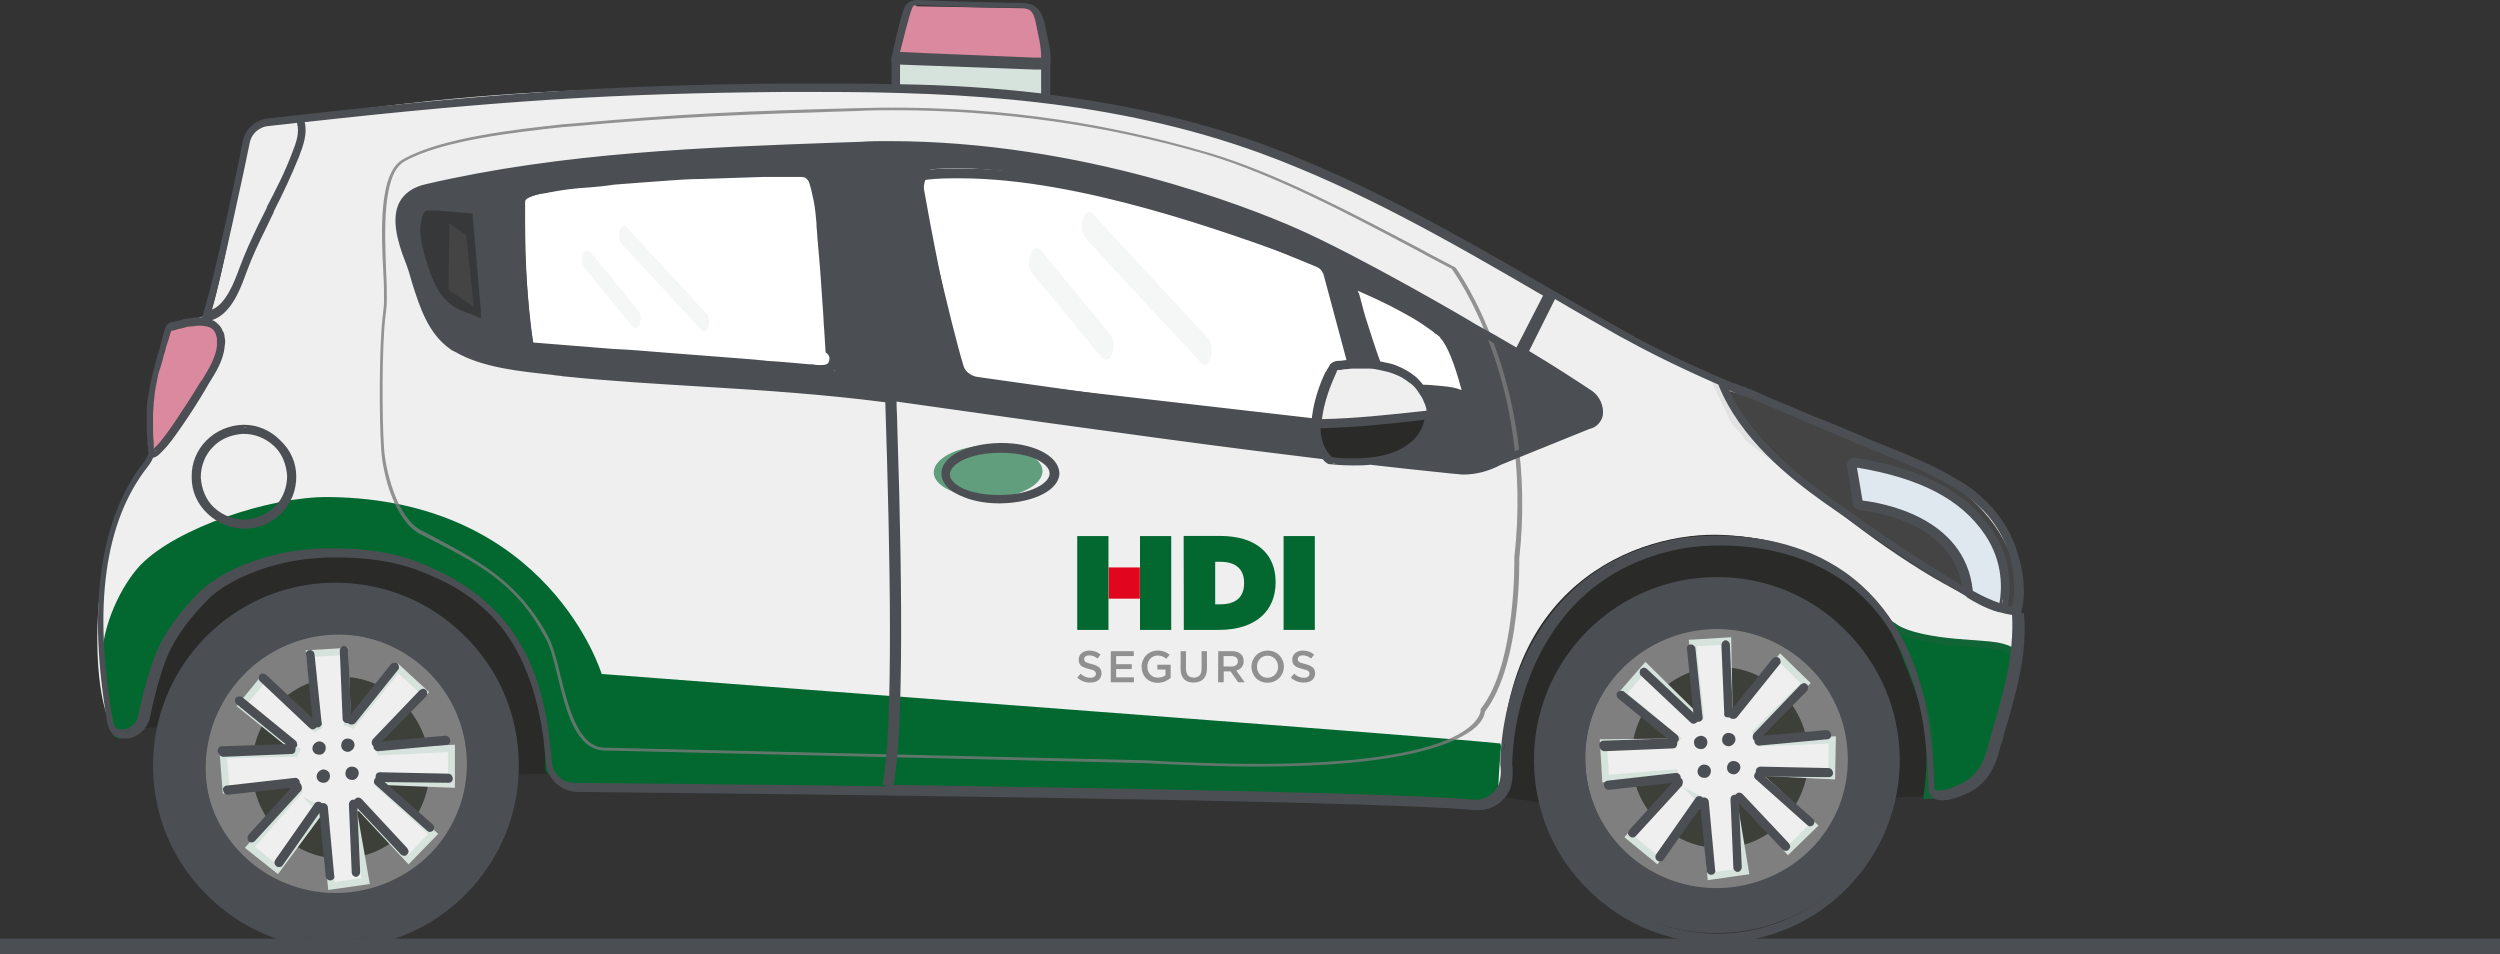 <?xml version="1.0" encoding="utf-8"?>
<!-- Generator: Adobe Illustrator 23.0.3, SVG Export Plug-In . SVG Version: 6.00 Build 0)  -->
<svg version="1.1" id="Capa_1" xmlns="http://www.w3.org/2000/svg" xmlns:xlink="http://www.w3.org/1999/xlink" x="0px" y="0px"
	 viewBox="0 0 356.1 135.9" style="enable-background:new 0 0 356.1 135.9;" xml:space="preserve">
<rect x="0" y="0" width="356.1" height="135.9" fill="#333333" stroke="none"/>
<style type="text/css">
	.st0{fill:#4B4E53;}
	.st1{fill:#7F7F7F;}
	.st2{fill:#3D4039;}
	.st3{fill:#EFEFEF;}
	.st4{fill:none;stroke:#D5E3DC;stroke-miterlimit:10;}
	.st5{fill:#2A2A29;}
	.st6{opacity:0.6;}
	.st7{clip-path:url(#SVGID_2_);fill:#026830;}
	.st8{fill:#DB899E;}
	.st9{fill:#E2E2E2;}
	.st10{fill:#026830;}
	.st11{fill:#FFFFFF;}
	.st12{fill:#434443;}
	.st13{fill:#DFE8EE;}
	.st14{fill:#026830;stroke:#116436;stroke-miterlimit:10;}
	.st15{clip-path:url(#SVGID_4_);fill:#2A2A29;}
	.st16{fill:#D5E3DC;}
	.st17{opacity:0.8;}
	.st18{fill:#7A7A7A;}
	.st19{fill:#EFF0F0;}
	.st20{fill:#909090;}
	.st21{fill:#E1061D;}
</style>
<g>
	<g>
		<path class="st0" d="M22.5,109.5c0.4,13.8,12,24.7,26.1,24.3s25.1-11.9,24.8-25.7c-0.4-13.8-12-24.7-26.1-24.3
			S22.1,95.7,22.5,109.5"/>
		<path class="st1" d="M29.3,109.8c0.3,10.5,9,18.7,19.4,18.4s18.7-9,18.4-19.4c-0.3-10.5-9-18.7-19.4-18.4S29.1,99.4,29.3,109.8"/>
		<path class="st2" d="M35.9,109.7c0.2,7.1,6,12.8,13,12.6c7-0.2,12.5-6.1,12.3-13.3c-0.2-7.1-6-12.8-13-12.6
			C41.2,96.7,35.7,102.6,35.9,109.7"/>
		<path class="st3" d="M32.2,112.5l-0.4-5l10.2-0.2c0.1-0.2,0.1-0.4,0.2-0.5l-7.8-6.3l3.2-3.9l7.3,7.1c0.2-0.1,0.3-0.2,0.5-0.3
			l-1.3-10.3l5-0.3l0.4,10.2c0.3,0.1,0.5,0.1,0.7,0.2l6.5-8l3.7,3.4l-6.9,7.1c0.3,0.4,0.5,0.9,0.7,1.4l10.1-0.5v5.1l-10.1-0.4
			c-0.1,0.2-0.1,0.3-0.2,0.5l7.7,7l-3.5,3.6l-7-7.5c-0.3,0.2-0.6,0.3-0.9,0.4l1.8,10.2l-4.9,0.7l-1-10.7c-0.2-0.1-0.4-0.1-0.6-0.2
			l0.1,0.1l-6.2,8.4l-3.9-3.1l6.9-7.9c-0.3-0.4-0.5-0.8-0.7-1.3L32.2,112.5z"/>
		<path class="st4" d="M32.2,112.5l-0.4-5l10.2-0.2c0.1-0.2,0.1-0.4,0.2-0.5l-7.8-6.3l3.2-3.9l7.3,7.1c0.2-0.1,0.3-0.2,0.5-0.3
			l-1.3-10.3l5-0.3l0.4,10.2c0.3,0.1,0.5,0.1,0.7,0.2l6.5-8l3.7,3.4l-6.9,7.1c0.3,0.4,0.5,0.9,0.7,1.4l10.1-0.5v5.1l-10.1-0.4
			c-0.1,0.2-0.1,0.3-0.2,0.5l7.7,7l-3.5,3.6l-7-7.5c-0.3,0.2-0.6,0.3-0.9,0.4l1.8,10.2l-4.9,0.7l-1-10.7c-0.2-0.1-0.4-0.1-0.6-0.2
			l0.1,0.1l-6.2,8.4l-3.9-3.1l6.9-7.9c-0.3-0.4-0.5-0.8-0.7-1.3L32.2,112.5z"/>
		<path class="st3" d="M285.3,76c-3.7-8-14.4-11.1-22-13.9c0,0-20.7-7.8-31.4-13.8c-19.5-10.9-54.7-36.7-104.1-35.5
			c-21.3,0.5-46.3-2.5-89.5,4.7c0,0-2.3-0.2-3,2.2c0,0-4.3,23.9-5.5,24.9c-0.6,0.5-2.9,1.1-4.9,1.7c-1.9,0.5-3.2,9.2-3.3,10.8
			c-0.1,3.2,1.3,7-1.5,9.4c-8.3,10.9-7.3,37-2.9,38c3.8,0.9,3.9-8.9,6-12.9c2.7-5.2,7.7-10,13.5-11.6c11.7-3.3,38.3-4,41.8,28.5
			c0,0,0.3,3.5,2.4,3.5c19.2,0.2,121.3,1.1,129.3,2.7c0,0,4.5,0.9,3.9-4.6c0,0-0.2-2.6,0-4.5c0.7-7.4,5.3-25.4,24.9-28.9
			c0,0,29.3-5.8,34.1,24.7c0.2,1.5,1.4,8.4,1.5,10.1c0.1,1.3,0.4-0.1,0.5,1.3c0,2.2,4.2-0.4,5.1-0.8c2.4-1.1,4.2-5.3,4.4-7.8
			C285.8,94.5,289.7,85.5,285.3,76"/>
		<path class="st5" d="M269.3,113.6l5.9-0.2c0,0,1.9-35.6-29.7-37.2c-12-0.6-33.3,7.1-31.5,37.4c0,0,0.7-0.1,6.2,0.9
			c0,0-7.1-22.3,19.1-31.6C247.2,80.1,272.9,87.3,269.3,113.6"/>
		<path class="st5" d="M73.5,110.3l4.7-0.1c0,0,2.7-30.1-28-31.8c-14.7-0.8-28.1,6.9-30.9,25.4c0,0,2.2-0.2,4-0.2
			c0,0,0.4-12.5,16.5-18.7C50.1,80.9,73.9,86.7,73.5,110.3"/>
		<path class="st0" d="M219,108.3c0.2,13.8,11.7,24.8,25.8,24.6c14.1-0.2,25.3-11.6,25.1-25.4c-0.2-13.7-11.8-24.8-25.8-24.6
			C230.1,83.1,218.8,94.5,219,108.3"/>
		<path class="st1" d="M225.8,108.2c0.1,10.5,8.7,18.8,19.2,18.7c10.4-0.2,18.8-8.8,18.6-19.2c-0.1-10.5-8.7-18.8-19.2-18.7
			C234,89.1,225.7,97.7,225.8,108.2"/>
		<path class="st2" d="M232.4,108.1c0.1,7.1,5.8,12.8,12.8,12.7c7-0.1,12.5-6,12.4-13.1s-5.8-12.8-12.8-12.7
			C237.9,95.1,232.3,101,232.4,108.1"/>
		<path class="st3" d="M228.7,110.9l-0.3-5.1l10.2-0.1c0.1-0.2,0.1-0.4,0.2-0.5l-7.7-6.4l3.3-3.8l7.3,7.2c0.2-0.1,0.3-0.2,0.5-0.3
			l-1.1-10.3l5-0.3l0.2,10.2c0.3,0.1,0.5,0.1,0.7,0.2l6.6-7.9l3.6,3.5l-7,7c0.3,0.4,0.5,0.9,0.7,1.5l10.1-0.4l-0.1,5.1l-10.1-0.5
			c-0.1,0.2-0.1,0.3-0.2,0.5l7.7,7.1l-3.6,3.5l-6.9-7.6c-0.3,0.1-0.6,0.3-0.9,0.4l1.7,10.2l-4.9,0.7l-0.9-10.7
			c-0.2-0.1-0.4-0.1-0.6-0.2l0.1,0.1l-6.3,8.4l-3.9-3.2l7-7.8c-0.3-0.4-0.5-0.8-0.6-1.3L228.7,110.9z"/>
		<path class="st4" d="M228.7,110.9l-0.3-5.1l10.2-0.1c0.1-0.2,0.1-0.4,0.2-0.5l-7.7-6.4l3.3-3.8l7.3,7.2c0.2-0.1,0.3-0.2,0.5-0.3
			l-1.1-10.3l5-0.3l0.2,10.2c0.3,0.1,0.5,0.1,0.7,0.2l6.6-7.9l3.6,3.5l-7,7c0.3,0.4,0.5,0.9,0.7,1.5l10.1-0.4l-0.1,5.1l-10.1-0.5
			c-0.1,0.2-0.1,0.3-0.2,0.5l7.7,7.1l-3.6,3.5l-6.9-7.6c-0.3,0.1-0.6,0.3-0.9,0.4l1.7,10.2l-4.9,0.7l-0.9-10.7
			c-0.2-0.1-0.4-0.1-0.6-0.2l0.1,0.1l-6.3,8.4l-3.9-3.2l7-7.8c-0.3-0.4-0.5-0.8-0.6-1.3L228.7,110.9z"/>
		<g class="st6">
			<g>
				<g>
					<g>
						<g>
							<defs>
								<rect id="SVGID_1_" x="133" y="63.5" width="15.5" height="7.4"/>
							</defs>
							<clipPath id="SVGID_2_">
								<use xlink:href="#SVGID_1_"  style="overflow:visible;"/>
							</clipPath>
							<path class="st7" d="M133,67.3c0,2,3.5,3.6,7.8,3.6s7.7-1.8,7.7-3.8s-3.5-3.6-7.8-3.6S133,65.3,133,67.3"/>
						</g>
					</g>
				</g>
			</g>
		</g>
		<path class="st8" d="M21.5,64.9c1.9,0.6,9.7-14,9.7-14c2.2-7.6-7-4-7-4L24,47C22.8,51.5,20.2,56.7,21.5,64.9"/>
		<g>
			<g>
				<g>
					<g>
						<path class="st9" d="M281.5,71.5c-1.5-1.2-3.1-2.3-4.7-3.4c-2.2-0.8-4.3-1.9-6.4-3.1c-1-0.4-2-0.7-3-1.1
							c-3.7-1.4-7.2-3-10.7-4.7c-3.4-1.7-7.1-2.8-10.5-4.5c-0.1,0-0.2-0.1-0.2-0.1c-0.9-0.2-1.7-0.3-2.2-0.3
							c0.6,1.5,1.8,3.7,2.4,5.2c0.5,1.2,1.8,2,2.4,3.2c14.1,11.2,22.9,17.1,30.6,21.6c0.7,0.4,4.4,2.2,6.4,2.3
							c0.1-1.4,0.3-2.9,0.4-4.3C285.3,77.8,283.7,74.3,281.5,71.5"/>
					</g>
				</g>
			</g>
		</g>
		<g>
			<g>
				<g>
					<g>
						<path class="st10" d="M213.8,106.4c0-0.2,0-0.3-0.1-0.5c-8.1-0.9-103.8-8-128-9.9c0,0-7.5-24.9-38.9-25.2
							c-8.3-0.1-21.6,4.4-26.7,9.6c-2,2-5.2,7.2-5.6,13c-0.2,2.9,0.4,5.7,1.1,9.8c0.7,4.3,4.5,0.5,4.7-0.9
							c1.5-13.8,11.9-23.8,26.2-23.7c17.2,0.1,31.2,9.8,31.2,31.1c0,0,1.5,2.6,4.9,2.7c24,0.8,121.1,1.3,128.6,2.9
							c0,0,1.3-0.2,2.2-1.7C213.4,111.2,213.6,108.8,213.8,106.4"/>
					</g>
				</g>
			</g>
		</g>
		<path class="st0" d="M65.5,49.7c4.2,2.5,10.5,2.9,15.2,3.3c15.5,1.6,31.1,1.7,46.5,3.8c47.2,6.6,56.7,7.9,80,10.5
			c2.2,0.2,4.4-0.2,6.3-1.3l12.7-5.2c2-0.5,1.8-3.1,0.1-4.3c-4.3-3-12.7-8.1-16.3-9.9c0,0-38.3-27.5-87-25.8
			c-20.8,0.7-41.4,1.2-61.7,6C56,28.1,57,32.6,58.7,37c1.6,4.2,2.4,9.5,6.3,12.1C65.1,49.4,65.3,49.5,65.5,49.7"/>
		<path class="st11" d="M117.2,28.9c0.9,5.7,1.8,22.7,1.7,23.9l-42.8-3.4c0,0-1.4-5.1-1.3-20.7c0-2.3,27.3-3.9,40.7-3.8
			C116.6,25,117,27.8,117.2,28.9"/>
		<path class="st11" d="M206,47c-2.6-2.5-8.8-5.4-11.9-6.8c-0.5-0.2-1,0.3-0.9,0.9c0.6,3.4,3.6,12.8,4.4,13.4c0,0,8,0.7,11.7,1.2
			C209.3,55.7,207.8,48.8,206,47"/>
		<path class="st11" d="M187.5,38c-6.8-2.7-35.2-15.5-54.8-13.9c-0.6,0.1-1.2,2.2-1.1,2.8c0.7,4.1,3.5,18.8,5.2,25.1
			c0.3,1.1,1.3,2,2.6,2.1l49.5,5.7l3.4-7.1L189.5,40C189.1,39.1,188.4,38.4,187.5,38"/>
		<path class="st5" d="M189.9,51.6c0,0-5.3,9.5-0.6,13.6c0,0,13.9,2.2,14.3-7.2C203.6,58.1,202.9,49.7,189.9,51.6"/>
		<path class="st12" d="M245.6,55.5c3.6,10.1,35.5,33.2,41.1,30.9c1.7-0.7-0.1-7.2-0.8-8.5c-2.8-5.9-8.1-9.8-13.7-12
			C264.7,62.9,253.3,57.5,245.6,55.5"/>
		<path class="st13" d="M263.7,65.9l0.8,5.8c0,0,14.2,1.2,15.7,12.7l5.4,2.2C285.6,86.6,289.5,69.2,263.7,65.9"/>
		<g>
			<g>
				<g>
					<g>
						<path class="st14" d="M287,93C287,93,287,92.9,287,93c-0.7-0.5-1.5-0.8-2.6-1c-1.2-0.2-3.3-0.3-5.7-0.5
							c-3.3-0.3-7-0.9-8.9-2.2c0.1,0.4,0.3,0.8,0.4,1.3c0.6,1.1,1.1,2.3,1.5,3.5c0.9,2.1,1.7,4.3,2.3,6.4c1.2,4.1,1.1,8.6,0.5,12.8
							c2.8,0,5.7-0.8,7.7-2.6c0.5-1,1-1.9,1.5-2.8c0.3-0.9,0.7-1.8,1.1-2.6C285.6,101.2,286.8,97.1,287,93"/>
					</g>
				</g>
			</g>
		</g>
		<g class="st6">
			<g>
				<g>
					<g>
						<g>
							<defs>
								<rect id="SVGID_3_" x="59.8" y="30" width="8.7" height="15.6"/>
							</defs>
							<clipPath id="SVGID_4_">
								<use xlink:href="#SVGID_3_"  style="overflow:visible;"/>
							</clipPath>
							<path class="st15" d="M60.6,30.1c0.3-0.2,0.8-0.1,1.6-0.1c1.7,0.1,3.4,0.3,5.1,0.4l1.3,15.1c0-0.3-2.6-1.1-3-1.3
								c-3.3-1.5-4.2-4.8-5.2-8.1c-0.4-1.5-0.8-3.4-0.3-5C60.2,30.6,60.3,30.3,60.6,30.1"/>
						</g>
					</g>
				</g>
			</g>
		</g>
		<polygon class="st12" points="64,31.8 63.9,41.3 67.5,43.7 66.4,33.5 		"/>
		<path class="st8" d="M127.3,8.7l19.8,0.4h1.5c0,0,0.8-5.6-1.5-7.9l-16.5-0.3C130.6,0.9,128.3-1.5,127.3,8.7"/>
		
			<rect x="135.698" y="0.487" transform="matrix(0.019 -1 1 0.019 124.137 148.941)" class="st16" width="4.6" height="21.399"/>
		<path class="st3" d="M203.5,58.6c0-0.2,0-0.4,0.1-0.6c0,0-0.7-8.4-13.7-6.4c0,0-2.3,4.2-2.5,8.3C192.8,59.8,198.1,59.2,203.5,58.6
			"/>
		<g class="st17">
			<g>
				<g>
					<g>
						<path class="st18" d="M178.9,109.2c-4.6,0-9.8-0.2-15.7-0.5c0,0-77-1.8-77.1-1.8c-4.1-0.1-5.5-5.7-6.7-10.7
							c-0.5-2.1-1-4.1-1.7-5.3c-4.2-7.9-9.5-10.6-17.6-14.7l-0.2-0.1c-3.6-1.8-5.4-8.4-5.6-12.1C54,59.7,54,49.4,54.5,45.2
							c0.1-0.9,0.2-1.7,0.2-2.4c0-0.9,0-2.4-0.1-4c-0.3-5.6-0.7-14.2,2.8-16.1c5.4-3.1,16.3-4.3,22.8-5l1.3-0.1
							c15.5-1.4,24.7-1.8,40.8-2.2c17.4-0.5,33.7,1.6,50,6.4c9.7,2.9,20.6,8.7,30.3,13.8c1.6,0.9,3.2,1.7,4.7,2.5l0.1,0.1
							c0.1,0.2,11.8,16.1,9,41.4c0,0,0.1,3.8-0.5,8.4c-0.5,4.2-1.7,9.9-4.4,13.4c0,0.3-0.2,1.1-1.2,2.1
							C207.8,105.7,200.7,109.2,178.9,109.2 M127.3,15.7c-1.7,0-3.3,0-5,0.1C106.2,16.3,97,16.6,81.5,18l-1.3,0.1
							C73.7,18.8,62.8,20,57.6,23c-3.2,1.8-2.8,10.2-2.6,15.7c0.1,1.6,0.1,3.1,0.1,4c0,0.8-0.1,1.6-0.2,2.4
							c-0.5,4.1-0.5,14.4-0.2,18.7c0.2,3.1,1.8,10,5.4,11.8l0.2,0.1c7.8,4.1,13.5,7,17.8,15c0.7,1.3,1.2,3.3,1.7,5.4
							c1.2,4.8,2.6,10.3,6.3,10.4c0.2,0,77.1,1.8,77.1,1.8c34.1,2,43.8-2.4,46.6-5.2c1.1-1.1,1.1-1.9,1.1-1.9v-0.1V101
							c5.1-6.4,4.8-21.4,4.8-21.6c1.5-13.2-1-23.7-3.4-30.1c-2.4-6.7-5.2-10.5-5.5-11c-1.5-0.8-3.1-1.6-4.7-2.5
							c-9.6-5.1-20.5-10.9-30.2-13.8C157.5,17.8,142.7,15.7,127.3,15.7"/>
					</g>
				</g>
			</g>
		</g>
		<path class="st0" d="M244.6,82.2c-0.1,0-0.2,0-0.4,0c-14.4,0.2-25.9,12.1-25.7,26.4c0.1,7,2.9,13.5,7.9,18.3
			c4.9,4.8,11.3,7.4,18.1,7.4c0.1,0,0.3,0,0.4,0c14.4-0.2,25.9-12.1,25.7-26.4c-0.1-6.9-2.9-13.3-7.8-18.2
			C257.9,84.8,251.4,82.2,244.6,82.2 M244.9,133c-0.1,0-0.2,0-0.3,0c-6.5,0-12.6-2.5-17.3-7c-4.7-4.6-7.4-10.8-7.5-17.4
			c-0.2-13.7,10.8-24.9,24.4-25.1c0.1,0,0.2,0,0.4,0c6.5,0,12.7,2.5,17.4,7.1s7.3,10.7,7.4,17.3C269.5,121.6,258.6,132.8,244.9,133"
			/>
		<path class="st0" d="M244.6,88.2c-0.1,0-0.2,0-0.3,0c-11,0.2-19.9,9.1-19.7,20c0.1,5.2,2.2,10.1,6,13.8s8.7,5.7,14,5.7
			c0.1,0,0.2,0,0.3,0c5.3-0.1,10.3-2.2,14.1-6c3.7-3.8,5.7-8.8,5.7-14c-0.1-5.2-2.2-10.1-6-13.8C254.8,90.3,249.8,88.2,244.6,88.2
			 M258,120.9c-3.5,3.5-8.2,5.5-13.2,5.6c-0.1,0-0.2,0-0.3,0c-4.9,0-9.6-1.9-13.1-5.3s-5.5-8-5.6-12.9s1.8-9.6,5.3-13.1
			s8.2-5.5,13.1-5.6c0.1,0,0.2,0,0.3,0c4.9,0,9.6,1.9,13.1,5.3s5.5,8,5.6,12.9S261.5,117.3,258,120.9"/>
		<path class="st0" d="M247.2,105.3c0-0.5-0.4-0.9-1-0.9c-0.5,0-0.9,0.4-0.9,1c0,0.5,0.4,0.9,1,0.9
			C246.8,106.2,247.2,105.8,247.2,105.3"/>
		<path class="st0" d="M241.3,105.8c0,0.5,0.4,0.9,1,0.9c0.5,0,0.9-0.4,0.9-1c0-0.5-0.4-0.9-1-0.9
			C241.7,104.9,241.2,105.3,241.3,105.8"/>
		<path class="st0" d="M241.8,109.9c0,0.5,0.4,0.9,1,0.9c0.5,0,0.9-0.4,0.9-1c0-0.5-0.4-0.9-1-0.9
			C242.3,108.9,241.8,109.3,241.8,109.9"/>
		<path class="st0" d="M247.9,109.3c0-0.5-0.4-0.9-1-0.9c-0.5,0-0.9,0.4-0.9,1c0,0.5,0.4,0.9,1,0.9
			C247.4,110.3,247.9,109.8,247.9,109.3"/>
		<path class="st0" d="M119.2,46.9c-0.1-1-0.1-2-0.2-3.1l0,0c-0.2-3-0.4-6.1-0.7-9.1v-0.1c-0.1-0.8-0.1-1.6-0.2-2.4v-0.4
			c-0.1-1.1-0.2-2.2-0.4-3.3c-0.1-0.8-0.3-1.6-0.5-2.3c-0.2-0.5-0.3-1.2-0.9-1.7s-1.4-0.6-2.1-0.6H114h-0.2c-0.4,0-0.8,0-1.2,0l0,0
			c-0.2,0-0.5,0-0.7,0h-1.1h-0.1c-0.5,0-1,0-1.4,0l0,0c-3.1,0.1-6.2,0.2-9.1,0.3c-1.4,0.1-2.8,0.1-4.2,0.2c-1.4,0.1-2.8,0.2-4.1,0.3
			c-1.4,0.1-2.7,0.2-4,0.3c-1.3,0.1-2.5,0.2-3.7,0.4c-2.1,0.2-4.1,0.5-5.7,0.8c-0.2,0-0.3,0.1-0.5,0.1c-1.1,0.2-2.2,0.3-3.2,0.9
			c-1,0.5-1.1,1.4-1.1,2v1.3c0,3.7,0.1,6.5,0.3,9.2c0.2,3,0.5,6.1,0.9,9.2c0.1,1.1,1,1.2,1.4,1.2c3.7,0.3,7.5,0.6,11.2,0.9
			c2.4,0.2,4.7,0.4,7.1,0.5l12.9,1c0.6,0,1.2,0.1,1.8,0.2c1.9,0.2,3.9,0.3,6.2,0.5c0.1,0,0.2,0,0.3,0l0,0c0.3,0,0.8,0.1,1.2,0.1
			c1.4,0,2.2-0.5,2.5-1.5c0.2-0.6,0.1-1.1,0.1-1.6L119.2,46.9z M114.1,24.3L114.1,24.3c-0.1,0-0.1,0-0.2,0
			C114,24.3,114,24.3,114.1,24.3 M109,24.6v0.2V24.6L109,24.6z M118.1,51.4c-0.1,0.4-0.3,0.6-1.2,0.6c-0.3,0-0.7,0-1.1-0.1
			c-0.1,0-0.3,0-0.4,0c-2.3-0.2-4.3-0.4-6.2-0.5c-0.6-0.1-1.2-0.1-1.9-0.2l-12.9-1c-2.4-0.2-4.7-0.4-7.1-0.5
			c-3.7-0.3-7.5-0.6-11.2-0.9h-0.2c0,0,0,0,0-0.1c-0.4-3.1-0.7-6.2-0.9-9.2c-0.2-2.6-0.3-5.4-0.3-9.1v-1.3c0-0.5,0.1-0.7,0.4-0.9
			c0.8-0.4,1.8-0.6,2.7-0.7c0.2,0,0.3-0.1,0.5-0.1c1.5-0.3,3.6-0.6,5.6-0.7c1.2-0.1,2.3-0.2,3.6-0.4c1.3-0.1,2.6-0.2,3.9-0.3
			c1.3-0.1,2.7-0.2,4.1-0.3c1.4-0.1,2.8-0.2,4.2-0.2c2.9-0.1,6-0.2,9.1-0.3l0,0l0,0l0,0c0.5,0,1,0,1.5,0h1.1c0.3,0,0.5,0,0.8,0
			c0.4,0,0.8,0,1.1,0h0.2h0.2c0.6,0,1,0,1.2,0.3c0.3,0.2,0.4,0.6,0.5,1c0.2,0.6,0.3,1.3,0.5,2.1c0.2,1,0.3,2.1,0.4,3.2v0.4
			c0.1,0.8,0.1,1.6,0.2,2.4v0.1c0.3,3.1,0.5,6.2,0.7,9.2c0.1,1,0.1,2.1,0.2,3.1l0.2,3.2C118.2,50.6,118.2,51,118.1,51.4"/>
		<path class="st0" d="M246.2,102.2L246.2,102.2c0.1,0,0.1,0,0.2,0l0.1,0.1c0.1,0.1,0.3,0.1,0.4,0.1c0.2,0,0.4-0.1,0.5-0.2l6.1-7.6
			c0.1-0.1,0.2-0.3,0.1-0.5c0-0.2-0.1-0.3-0.2-0.4c-0.1-0.1-0.3-0.1-0.4-0.1c-0.2,0-0.4,0.1-0.5,0.2l-5.7,7.1l-0.4-9.1
			c0-0.3-0.3-0.6-0.6-0.6l0,0c-0.2,0-0.3,0.1-0.4,0.2c-0.1,0.1-0.2,0.3-0.2,0.5l0.4,9.7C245.5,102,245.8,102.2,246.2,102.2 M253,94
			L253,94L253,94L253,94 M246.8,101.5l6-7.4L246.8,101.5z M246.7,101.9C246.7,101.9,246.7,102,246.7,101.9
			C246.7,102,246.7,101.9,246.7,101.9 M245.8,91.6L245.8,91.6L245.8,91.6L245.8,91.6"/>
		<path class="st0" d="M257.4,98.4c0.2-0.3,0.2-0.7,0-0.9c-0.1-0.1-0.3-0.2-0.4-0.2c-0.2,0-0.3,0.1-0.5,0.2l-6.7,7
			c-0.2,0.3-0.2,0.7,0,0.9l0.1,0.1v0.1c0,0.3,0.3,0.6,0.6,0.6c0,0,0,0,0.1,0l9.7-0.9c0.2,0,0.3-0.1,0.4-0.2s0.2-0.3,0.1-0.5
			c0-0.3-0.3-0.6-0.6-0.6h-0.1l-9,0.8L257.4,98.4z M256.9,97.8C257,97.8,257,97.8,256.9,97.8C257,97.8,256.9,97.8,256.9,97.8
			L256.9,97.8 M260.2,104.6C260.2,104.6,260.3,104.6,260.2,104.6C260.3,104.6,260.2,104.6,260.2,104.6L260.2,104.6"/>
		<path class="st0" d="M250.8,109.2L250.8,109.2c-0.4,0-0.7,0.3-0.7,0.6c0,0.1,0,0.1,0,0.2l-0.1,0.1c-0.2,0.3-0.2,0.7,0.1,0.9
			l7.3,6.5c0.1,0.1,0.3,0.2,0.4,0.2c0.2,0,0.4-0.1,0.5-0.2c0.2-0.3,0.2-0.7-0.1-0.9l-6.8-6l9.1,0.1c0.4,0,0.6-0.3,0.6-0.6
			c0-0.2-0.1-0.3-0.2-0.5c-0.1-0.1-0.3-0.2-0.5-0.2L250.8,109.2z M250.7,109.7C250.8,109.7,250.8,109.7,250.7,109.7
			C250.8,109.7,250.8,109.7,250.7,109.7C250.8,109.7,250.8,109.7,250.7,109.7"/>
		<path class="st0" d="M248.2,113.1c-0.1-0.1-0.3-0.2-0.5-0.2s-0.3,0.1-0.4,0.2l-0.1,0.1h-0.1l0,0c-0.4,0-0.6,0.3-0.6,0.7l0.4,9.7
			c0,0.3,0.3,0.6,0.6,0.6l0,0c0.3,0,0.6-0.3,0.6-0.7l-0.4-9.1l6.2,6.6c0.1,0.1,0.3,0.2,0.5,0.2s0.3-0.1,0.4-0.2
			c0.1-0.1,0.2-0.3,0.2-0.4c0-0.2-0.1-0.3-0.2-0.5L248.2,113.1z M247.1,113.6L247.1,113.6L247.1,113.6L247.1,113.6L247.1,113.6
			 M247.6,113.4L247.6,113.4L247.6,113.4L247.6,113.4 M247.8,113.3L247.8,113.3C247.7,113.3,247.7,113.3,247.8,113.3
			C247.7,113.3,247.7,113.3,247.8,113.3 M247.7,113.8L247.7,113.8l6.6,6.9L247.7,113.8z"/>
		<path class="st0" d="M243.4,114.2c0-0.3-0.3-0.6-0.6-0.6c0,0,0,0-0.1,0s-0.1,0-0.2,0l-0.1-0.1c-0.1-0.1-0.2-0.1-0.4-0.1
			s-0.4,0.1-0.5,0.3l-5.6,8c-0.2,0.3-0.1,0.7,0.2,0.9c0.1,0.1,0.2,0.1,0.4,0.1s0.4-0.1,0.5-0.3l5.2-7.4l0.9,9c0,0.3,0.3,0.6,0.6,0.6
			c0,0,0,0,0.1,0c0.2,0,0.3-0.1,0.4-0.2s0.2-0.3,0.1-0.5L243.4,114.2z M242.1,113.9L242.1,113.9L242.1,113.9L242.1,113.9
			 M242.8,114.1L242.8,114.1L242.8,114.1L242.8,114.1 M242.6,114.5L242.6,114.5l1,9.5L242.6,114.5z"/>
		<path class="st0" d="M239.7,111.3c0-0.2-0.1-0.3-0.2-0.4l-0.1-0.1v-0.1c0-0.3-0.3-0.6-0.6-0.6c0,0,0,0-0.1,0l-9.7,1.1
			c-0.2,0-0.3,0.1-0.4,0.2c-0.1,0.1-0.2,0.3-0.1,0.5c0,0.3,0.3,0.6,0.6,0.6c0,0,0,0,0.1,0l9-1l-6.1,6.7c-0.1,0.1-0.2,0.3-0.2,0.5
			s0.1,0.3,0.2,0.4c0.1,0.1,0.3,0.2,0.4,0.2c0.2,0,0.4-0.1,0.5-0.2l6.6-7.2C239.7,111.6,239.7,111.5,239.7,111.3 M238.7,110.5
			C238.7,110.5,238.8,110.5,238.7,110.5L238.7,110.5L238.7,110.5 M232.3,118.4l6.5-7L232.3,118.4z M239.2,111.1L239.2,111.1
			C239.2,111.2,239.2,111.2,239.2,111.1C239.2,111.2,239.2,111.2,239.2,111.1"/>
		<path class="st0" d="M228.6,107l9.7-0.4c0.4,0,0.6-0.3,0.6-0.7c0-0.1,0-0.1,0-0.2l0.1-0.1c0.1-0.1,0.2-0.3,0.1-0.5
			c0-0.2-0.1-0.3-0.2-0.4l-7.6-6.2c-0.1-0.1-0.3-0.1-0.4-0.1c-0.2,0-0.4,0.1-0.5,0.2s-0.2,0.3-0.1,0.5c0,0.2,0.1,0.3,0.2,0.4l7,5.7
			l-9.1,0.3c-0.4,0-0.6,0.3-0.6,0.7C227.9,106.8,228.2,107,228.6,107C228.5,107,228.6,107,228.6,107 M238.5,106L238.5,106L238.5,106
			L238.5,106z M230.9,99L230.9,99L230.9,99L230.9,99"/>
		<path class="st0" d="M240.8,102.9c0.1,0.1,0.3,0.2,0.4,0.2c0.2,0,0.3-0.1,0.5-0.2l0.1-0.1h0.1c0,0,0,0,0.1,0
			c0.2,0,0.3-0.1,0.4-0.2c0.1-0.1,0.2-0.3,0.1-0.5l-1-9.7c0-0.3-0.3-0.6-0.6-0.6c0,0,0,0-0.1,0c-0.2,0-0.3,0.1-0.4,0.2
			c-0.1,0.1-0.2,0.3-0.1,0.5l0.9,9l-6.6-6.2c-0.1-0.1-0.3-0.2-0.4-0.2c-0.2,0-0.3,0.1-0.5,0.2c-0.2,0.3-0.2,0.7,0,0.9L240.8,102.9z
			 M240.9,92.2L240.9,92.2L240.9,92.2L240.9,92.2 M234.1,95.6C234.2,95.6,234.2,95.6,234.1,95.6C234.2,95.6,234.2,95.6,234.1,95.6
			L234.1,95.6"/>
		<path class="st0" d="M47.8,83L47.8,83c-0.1,0-0.2,0-0.4,0c-14.3,0.2-25.8,12-25.6,26.4c0.1,7,2.9,13.5,7.9,18.3
			c4.9,4.8,11.3,7.4,18.1,7.4c0.1,0,0.3,0,0.4,0c14.4-0.2,25.9-12.1,25.7-26.4c-0.1-7-2.9-13.5-7.9-18.3C61.1,85.6,54.6,83,47.8,83
			 M47.8,83.4c0.2,0,0.3,0,0.5,0c-0.3,0-0.6,0-0.8,0C47.6,83.4,47.7,83.4,47.8,83.4 M48.2,133.8c-0.1,0-0.2,0-0.3,0
			c-6.5,0-12.6-2.5-17.3-7c-4.7-4.6-7.4-10.8-7.5-17.4c-0.2-13.7,10.8-24.9,24.4-25.1c0.1,0,0.2,0,0.4,0c6.5,0,12.6,2.5,17.2,7
			c4.7,4.6,7.4,10.8,7.5,17.4C72.8,122.3,61.8,133.6,48.2,133.8"/>
		<path class="st0" d="M47.8,89c-0.1,0-0.2,0-0.3,0c-11,0.2-19.9,9.1-19.7,20c0.1,5.2,2.2,10.1,6,13.8c3.8,3.7,8.7,5.7,14,5.7
			c0.1,0,0.2,0,0.3,0c5.3-0.1,10.3-2.2,14.1-6c3.7-3.8,5.7-8.8,5.7-14c-0.1-5.2-2.2-10.1-6-13.8C58.1,91.1,53.1,89,47.8,89
			 M61.3,121.6c-3.5,3.5-8.2,5.5-13.2,5.6c-0.1,0-0.2,0-0.3,0c-4.9,0-9.6-1.9-13.1-5.3s-5.5-8-5.6-12.9s1.8-9.6,5.3-13.1
			s8.2-5.5,13.1-5.6c0.1,0,0.2,0,0.3,0c4.9,0,9.6,1.9,13.1,5.3s5.5,8,5.6,12.9S64.7,118.1,61.3,121.6"/>
		<path class="st0" d="M50.5,106.1c0-0.5-0.4-0.9-1-0.9c-0.5,0-0.9,0.4-0.9,1c0,0.5,0.4,0.9,1,0.9C50.1,107,50.5,106.6,50.5,106.1"
			/>
		<path class="st0" d="M44.5,106.6c0,0.5,0.4,0.9,1,0.9c0.5,0,0.9-0.4,0.9-1c0-0.5-0.4-0.9-1-0.9C44.9,105.7,44.5,106.1,44.5,106.6"
			/>
		<path class="st0" d="M45.1,110.6c0,0.5,0.4,0.9,1,0.9c0.5,0,0.9-0.4,0.9-1c0-0.5-0.4-0.9-1-0.9C45.5,109.7,45.1,110.1,45.1,110.6"
			/>
		<path class="st0" d="M51.1,110.1c0-0.5-0.4-0.9-1-0.9c-0.5,0-0.9,0.4-0.9,1c0,0.5,0.4,0.9,1,0.9C50.7,111.1,51.1,110.6,51.1,110.1
			"/>
		<path class="st0" d="M49.4,103C49.4,103,49.5,103,49.4,103c0.1,0,0.1,0,0.2,0l0.1,0.1c0.1,0.1,0.3,0.1,0.4,0.1
			c0.2,0,0.4-0.1,0.5-0.2l6.1-7.6c0.1-0.1,0.2-0.3,0.1-0.5c0-0.2-0.1-0.3-0.2-0.4c-0.1-0.1-0.3-0.1-0.4-0.1c-0.2,0-0.4,0.1-0.5,0.2
			l-5.7,7.1l-0.4-9.1c0-0.3-0.3-0.6-0.6-0.6l0,0c-0.2,0-0.3,0.1-0.4,0.2c-0.1,0.1-0.2,0.3-0.2,0.5l0.4,9.7
			C48.8,102.7,49.1,103,49.4,103 M56.3,94.8L56.3,94.8L56.3,94.8C56.2,94.8,56.2,94.8,56.3,94.8 M50.1,102.3l6-7.4L50.1,102.3z
			 M50,102.7L50,102.7L50,102.7 M49,92.4C49.1,92.4,49.1,92.4,49,92.4C49.1,92.4,49.1,92.4,49,92.4L49,92.4"/>
		<path class="st0" d="M60.7,99.2c0.2-0.3,0.2-0.7,0-0.9c-0.1-0.1-0.3-0.2-0.4-0.2c-0.2,0-0.3,0.1-0.5,0.2l-6.7,7
			c-0.2,0.3-0.2,0.7,0,0.9l0.1,0.1v0.1c0,0.3,0.3,0.6,0.6,0.6c0,0,0,0,0.1,0l9.7-0.9c0.2,0,0.3-0.1,0.4-0.2s0.2-0.3,0.1-0.5
			c0-0.3-0.3-0.6-0.6-0.6c0,0,0,0-0.1,0l-9,0.8L60.7,99.2z M60.2,98.6L60.2,98.6L60.2,98.6L60.2,98.6 M63.5,105.4L63.5,105.4
			L63.5,105.4L63.5,105.4"/>
		<path class="st0" d="M54.1,110L54.1,110L54.1,110c-0.4,0-0.6,0.3-0.6,0.6c0,0.1,0,0.1,0,0.2l-0.1,0.1c-0.2,0.3-0.2,0.7,0.1,0.9
			l7.3,6.5c0.1,0.1,0.3,0.2,0.4,0.2c0.2,0,0.4-0.1,0.5-0.2c0.2-0.3,0.2-0.7-0.1-0.9l-6.8-6l9.1,0.1c0.4,0,0.6-0.3,0.6-0.6
			c0-0.2-0.1-0.3-0.2-0.5c-0.1-0.1-0.3-0.2-0.5-0.2L54.1,110z"/>
		<path class="st0" d="M51.5,113.8c-0.1-0.1-0.3-0.2-0.5-0.2s-0.3,0.1-0.4,0.2l-0.1,0.1h-0.1l0,0c0,0,0,0-0.1,0
			c-0.3,0-0.6,0.3-0.6,0.7l0.4,9.7c0,0.3,0.3,0.6,0.6,0.6l0,0c0.3,0,0.6-0.3,0.6-0.7l-0.4-9.1l6.2,6.6c0.1,0.1,0.3,0.2,0.5,0.2
			s0.3-0.1,0.4-0.2c0.1-0.1,0.2-0.3,0.2-0.4c0-0.2-0.1-0.3-0.2-0.5L51.5,113.8z M50.4,114.4L50.4,114.4L50.4,114.4L50.4,114.4
			L50.4,114.4 M51,114.1L51,114.1L51,114.1L51,114.1 M51,114.6L51,114.6l6.6,6.9L51,114.6z"/>
		<path class="st0" d="M46.7,115c0-0.3-0.3-0.6-0.6-0.6c0,0,0,0-0.1,0s-0.1,0-0.2,0l-0.1-0.1c-0.1-0.1-0.2-0.1-0.4-0.1
			s-0.4,0.1-0.5,0.3l-5.6,8c-0.2,0.3-0.1,0.7,0.2,0.9c0.1,0.1,0.2,0.1,0.4,0.1s0.4-0.1,0.5-0.3l5.2-7.4l0.9,9c0,0.3,0.3,0.6,0.6,0.6
			c0,0,0,0,0.1,0c0.2,0,0.3-0.1,0.4-0.2c0.1-0.1,0.2-0.3,0.1-0.5L46.7,115z M45.3,114.7L45.3,114.7
			C45.4,114.7,45.4,114.7,45.3,114.7C45.4,114.7,45.3,114.7,45.3,114.7 M46,114.9C46.1,114.9,46.1,114.9,46,114.9
			C46.1,114.9,46,114.8,46,114.9L46,114.9 M45.9,115.3L45.9,115.3l1,9.5L45.9,115.3z"/>
		<path class="st0" d="M42.8,111.6l-0.1-0.1v-0.1c0-0.3-0.3-0.6-0.6-0.6c0,0,0,0-0.1,0l-9.7,1.1c-0.2,0-0.3,0.1-0.4,0.2
			s-0.2,0.3-0.1,0.5c0,0.3,0.3,0.6,0.6,0.6c0,0,0,0,0.1,0l9-1l-6.1,6.7c-0.2,0.3-0.2,0.7,0,0.9c0.1,0.1,0.3,0.2,0.4,0.2
			c0.2,0,0.4-0.1,0.5-0.2l6.6-7.2C43.1,112.3,43,111.9,42.8,111.6 M42,111.3L42,111.3L42,111.3L42,111.3 M35.6,119.2l6.5-7l0,0
			L35.6,119.2z M42.5,111.9L42.5,111.9L42.5,111.9L42.5,111.9"/>
		<path class="st0" d="M31.8,107.8l9.7-0.4c0.4,0,0.6-0.3,0.6-0.7c0-0.1,0-0.1,0-0.2l0.1-0.1c0.1-0.1,0.2-0.3,0.1-0.5
			c0-0.2-0.1-0.3-0.2-0.4l-7.6-6.2c-0.1-0.1-0.3-0.1-0.4-0.1c-0.2,0-0.4,0.1-0.5,0.2s-0.2,0.3-0.1,0.5c0,0.2,0.1,0.3,0.2,0.4l7,5.7
			l-9.1,0.3c-0.4,0-0.6,0.3-0.6,0.7C31.2,107.6,31.5,107.8,31.8,107.8L31.8,107.8 M41.8,106.8L41.8,106.8L41.8,106.8L41.8,106.8
			 M34.2,99.8L34.2,99.8L34.2,99.8L34.2,99.8"/>
		<path class="st0" d="M44.1,103.7c0.1,0.1,0.3,0.2,0.4,0.2c0.2,0,0.3-0.1,0.5-0.2l0.1-0.1h0.1c0,0,0,0,0.1,0c0.2,0,0.3-0.1,0.4-0.2
			c0.1-0.1,0.2-0.3,0.1-0.5l-1-9.7c0-0.3-0.3-0.6-0.6-0.6c0,0,0,0-0.1,0c-0.2,0-0.3,0.1-0.4,0.2c-0.1,0.1-0.2,0.3-0.1,0.5l0.9,9
			l-6.6-6.2c-0.1-0.1-0.3-0.2-0.4-0.2l0,0c-0.2,0-0.3,0.1-0.5,0.2c-0.2,0.3-0.2,0.7,0,0.9L44.1,103.7z M44.2,93L44.2,93L44.2,93
			L44.2,93 M37.4,96.4C37.4,96.4,37.5,96.4,37.4,96.4C37.5,96.4,37.4,96.4,37.4,96.4L37.4,96.4"/>
		<path class="st0" d="M287.9,87.2c0.8-2.9,0.2-6.2-0.5-8.4c-0.8-2.7-2.2-5-4.1-7c-1.3-1.3-2.8-2.6-4.7-3.6c-3.3-2-6.8-3.4-10.3-4.8
			l0,0c-1-0.4-2.1-0.8-3.1-1.3c-2.2-0.9-4.4-1.9-6.6-2.7l0,0c-3-1.3-6.1-2.5-9.1-3.9c-0.2-0.1-0.4-0.1-0.6-0.2l-0.2-0.1
			c-0.3-0.1-0.6-0.2-0.9-0.3c-0.4-0.2-0.8-0.3-1.1-0.4l0,0c-6.6-2.8-11.8-5.3-15.4-7.4c-3.6-2-7.2-4.1-10.7-6.1
			c-12.8-7.4-26-15-40.3-20.3c-10.2-3.7-20.5-5.9-30.7-7.2V9.3c0.1-0.5,0.2-1.6-0.5-4.5V4.7c0-0.1-0.1-0.3-0.1-0.4V4.2
			c-0.3-1.4-0.6-3-2.2-3.6c-0.4-0.1-0.8-0.2-1.3-0.2l0,0l0,0l0,0h-0.1c-0.4,0-0.8,0-1.1,0l0,0c-5.1-0.1-9.3-0.2-13.4-0.4
			c-0.1,0-0.1,0-0.2,0l0,0l0,0c-1.4,0-1.9,0.9-2.1,1.7c0,0-0.5,1.7-0.9,3.4c-0.3,1.3-0.5,2.1-0.6,2.7c0,0.1-0.1,0.1-0.1,0.2v0.1
			c-0.1,0.6-0.1,0.7,0,0.8V12c-3.3-0.1-6.5-0.1-9.7-0.1c-1.7,0-3.5,0-5.4,0c-25.2,0.2-42.5,1.4-73.9,5c0,0-2.7,0.3-3.4,3.1l0,0
			c-1.8,9.3-4.9,22.7-5.6,24.4c0,0,0,0,0,0.1s-0.1,0.4-0.2,0.5c0,0.1,0,0.1-0.1,0.2h-0.1c-0.1,0-0.2,0-0.3,0c-0.3,0-0.6,0-0.9,0.1
			c-0.3,0-0.6,0.1-0.8,0.1c-0.3,0-0.5,0.1-0.8,0.2c-0.3,0.1-0.6,0.1-0.9,0.2c-0.1,0-0.3,0.1-0.4,0.1h-0.1c-0.1,0-0.3,0.1-0.4,0.2
			c-0.4,0.3-0.6,0.8-0.6,1.1c-0.2,0.6-0.3,1.2-0.5,1.8l-0.1,0.4c-0.1,0.5-0.3,0.9-0.4,1.4c-0.2,0.5-0.3,1-0.4,1.5s-0.3,1-0.4,1.5
			c-0.1,0.6-0.2,1.1-0.3,1.6c-0.1,0.6-0.2,1.2-0.3,1.7c-0.1,0.6-0.1,1.2-0.1,1.9s0,1.3,0,2s0.1,1.4,0.1,2.1c0,0.2,0,0.4,0.1,0.6
			c0,0.1,0,0.1,0,0.2v0.2l0,0c0,0.2,0,0.4,0.1,0.5c-0.2,0.4-0.4,0.7-0.6,1.1c-6.4,8.1-8.2,20.7-5.3,37.3c0.3,1.4,1.1,2.2,2.4,2.2
			c0.1,0,0.2,0,0.3,0c1.5-0.1,2.8-1.2,3.3-2.7l0,0c0-0.1,1.3-6.5,2.8-9.6c2-4.3,5.9-7.9,6.4-8.3c3.5-2.8,9.4-4.8,14.7-5.1
			c1-0.1,1.9-0.1,2.8-0.1c4.3,0,8.1,0.6,11.2,1.7c8.8,3.3,17.1,8.9,18.6,27.6c0.2,2.3,2.1,4,4.3,4.1c18.7,0.2,112.6,1.1,128,2.6
			c0.2,0,0.3,0,0.5,0c2.4,0,4.5-1.8,4.8-4.2c0.1-0.7,0.1-1.5,0-2.3c0-0.1,0-1.2,0.2-3c0.4-4,3.3-24,24.2-27.8c0,0,2.1-0.4,5.3-0.4
			c4.7,0,11.5,0.9,17.4,5c6.2,4.3,10,11.4,11.5,20.8c0.2,1.6,0.4,3.1,0.5,4.7c0.1,1.2,0.2,2.6,0.2,4c0,0.8,0.4,1.2,0.7,1.5
			c0.3,0.2,0.7,0.3,1.2,0.3c0.9,0,2.1-0.3,3.6-1c2.3-1,3.8-3,4.6-6.1c0.3-1.1,0.6-2.3,1-3.5c1.4-4.8,3-10.3,2.5-16
			C287.9,87.3,287.9,87.3,287.9,87.2 M249,55.7c-0.1,0-0.3-0.1-0.5-0.2C248.7,55.6,248.8,55.7,249,55.7 M246.9,54.9L246.9,54.9
			L246.9,54.9z M246.5,54.8L246.5,54.8L246.5,54.8L246.5,54.8z M245.9,55.5L245.9,55.5L245.9,55.5L245.9,55.5 M245.2,54.2
			L245.2,54.2c-1.1-0.5-2.2-1-3.3-1.4C243,53.2,244.1,53.7,245.2,54.2 M226,57c0.7,0.5,1.1,1.4,1,2.2c-0.1,0.5-0.4,0.8-1,0.9
			c0,0,0,0-0.1,0l-12.7,5.2l0,0c-1.5,0.8-3.1,1.2-4.8,1.2c-0.4,0-0.7,0-1.1-0.1c-3.2-0.4-5.9-0.7-8.3-0.9c0.9-0.3,1.7-0.8,2.5-1.3
			c1.6-1.2,2.6-3,2.8-5.1c0-0.1,0-0.2,0-0.3v-0.1c0-0.1,0-0.1,0-0.3l0,0c0-0.1-0.1-0.8-0.5-1.8c-0.1-0.2-0.2-0.4-0.3-0.6
			c0.8,0.1,1.6,0.1,2.4,0.2c1,0.1,1.9,0.1,2.6,0.2h0.1c0.3,0,0.5-0.1,0.7-0.3s0.2-0.5,0.2-0.7c-0.5-2-1.8-6.9-3.4-8.5
			c-3-2.9-10.3-6.2-12.4-7.1c-0.1-0.1-0.3-0.1-0.4-0.1c-0.3,0-0.6,0.1-0.8,0.4c-0.2,0.3-0.3,0.7-0.3,1.1c0.4,2.3,1.8,6.7,3,9.9
			c0,0,0,0-0.1,0c-0.4,0-0.9,0-1.4,0c-0.1,0-0.3,0-0.4,0l0,0c-0.1,0-0.2,0-0.3,0V51l-3.3-12.5l0,0c-0.4-1-1.2-1.8-2.2-2.2
			c-0.7-0.2-1.6-0.6-2.6-1c-9.2-3.4-30.7-11.3-48-11.3h-0.3h-0.3c-1.7,0-3.3,0-4.8,0.3c-0.3,0.1-0.6,0.3-0.8,0.6
			c-0.5,0.8-0.7,2.2-0.6,2.7c1,4.3,4.2,18.8,6.1,25c0.4,1.3,1.6,2.2,3,2.3l47.6,6.7c0.1,0.9,0.3,1.8,0.7,2.6
			c-13-1.6-27.4-3.6-59.8-8.1c-0.6-17.2-1.4-32.2-1.6-34.7c0.1,0,0.3,0,0.4,0c23.7,0,48.3,8,57.9,12.2c4.8,2.1,20,10.4,25.4,13.6
			C214.4,49.7,221.9,54.3,226,57 M192.7,65.3c-1.5,0-2.6-0.1-3-0.2c-1-1-1.6-2.4-1.6-4.1c4.8-0.1,9.6-0.6,14.8-1.2
			c-0.3,1.4-1.1,2.6-2.2,3.4C198.4,65,195.1,65.3,192.7,65.3 M196.8,65.4C196.8,65.4,196.7,65.4,196.8,65.4L196.8,65.4
			C196.7,65.4,196.8,65.4,196.8,65.4 M194.8,65.7L194.8,65.7L194.8,65.7L194.8,65.7 M192.7,66.2L192.7,66.2c-0.1,0-0.2,0-0.2,0
			C192.6,66.2,192.6,66.2,192.7,66.2 M190.4,66.1c-0.3,0-0.5,0-0.6-0.1C189.9,66,190.1,66.1,190.4,66.1 M189.2,65.9
			c-0.1-0.1-0.2-0.2-0.4-0.3C189,65.7,189.1,65.8,189.2,65.9 M186.8,60.4l-47.5-6.7l0,0c-0.9-0.1-1.7-0.7-2-1.4
			c-1.9-6.1-6-24.7-6.1-24.9c-0.1-0.4,0.1-1.1,0.2-1.3l0,0c0.1-0.3,0.4-0.5,0.6-0.5c1.5-0.2,3.1-0.2,4.8-0.2
			c17.1,0,38.4,7.9,47.6,11.2c1,0.4,1.9,0.7,2.6,1c0.7,0.2,1.2,0.8,1.5,1.4l3.3,12.3l0,0c-0.4,0-0.7,0.1-1.1,0.1h-0.1
			c-0.3,0-0.6,0.1-0.9,0.3c-0.2,0.1-0.3,0.3-0.4,0.5l0,0c-0.1,0.2-0.2,0.3-0.3,0.5l-0.1,0.2l-0.1,0.1l-0.1,0.2l0,0
			C188,54.7,186.9,57.6,186.8,60.4 M188,64.4c-0.4-0.8-0.7-1.7-0.7-2.6C187.3,62.7,187.6,63.6,188,64.4 M187.2,61.3L187.2,61.3
			L187.2,61.3z M137.5,53.4c-0.3-0.3-0.5-0.6-0.6-0.9C137.1,52.8,137.3,53.1,137.5,53.4 M136.3,50.3c-0.7-2.6-1.6-6.1-2.4-9.6
			C134.8,44.2,135.6,47.8,136.3,50.3 M131.9,33.9c-0.2-0.8-0.4-1.6-0.5-2.3C131.5,32.3,131.7,33.1,131.9,33.9 M136.2,24.5
			L136.2,24.5c0.2,0,0.4,0,0.7,0C136.6,24.5,136.4,24.5,136.2,24.5 M187.3,36.7c0.2,0.1,0.3,0.1,0.5,0.2
			C187.6,36.9,187.5,36.8,187.3,36.7 M193.3,52.5c0.1,0,0.2,0,0.4,0c0.4,0,0.9,0,1.3,0c0.5,0,1,0.1,1.5,0.2c0.4,0.1,0.9,0.2,1.3,0.3
			c0.9,0.3,1.7,0.6,2.4,1.1c0.3,0.2,0.5,0.4,0.7,0.5c0.4,0.3,0.8,0.7,1.1,1.2c0.1,0.2,0.3,0.4,0.4,0.6c0.2,0.3,0.3,0.5,0.4,0.8
			c0.3,0.6,0.4,1.1,0.4,1.3c-5.5,0.6-10.1,1.1-14.9,1.2c0.3-2.5,1.3-5,1.9-6.3c0-0.1,0.1-0.1,0.1-0.2c0-0.1,0.1-0.2,0.1-0.2v-0.1
			c0-0.1,0.1-0.1,0.1-0.2c0,0,0,0,0.1,0s0.1,0,0.2,0h0.1c0.2,0,0.4-0.1,0.6-0.1c0.4,0,0.8-0.1,1.2-0.1
			C192.8,52.5,193,52.5,193.3,52.5 M193.3,51.6c0.1,0,0.2,0,0.4,0c0.1,0,0.2,0,0.3,0C193.8,51.6,193.5,51.6,193.3,51.6 M205.5,55
			c-1-0.1-2-0.2-2.8-0.2c-0.3-0.4-0.7-0.8-1-1.1c-0.3-0.2-0.5-0.4-0.8-0.6c-0.8-0.5-1.7-1-2.8-1.3c-0.4-0.1-0.9-0.2-1.4-0.3h-0.1
			c-0.7-1.9-1.3-3.8-2-6c-0.3-0.9-0.5-1.8-0.7-2.5c-0.1-0.4-0.2-0.8-0.3-1.1c0-0.1,0-0.1-0.1-0.2c0-0.1-0.1-0.2-0.1-0.3l0.2,0.1
			c1.4,0.6,2.9,1.3,4.3,2c1.7,0.9,3.7,1.9,5.6,3.3c0.3,0.2,0.6,0.4,0.9,0.7c0,0,0.1,0.1,0.2,0.1c0.1,0.1,0.4,0.3,0.5,0.4
			c0,0.1,0.1,0.1,0.1,0.2c0.9,0.9,2,3.6,3,7.4C207.4,55.2,206.5,55.1,205.5,55 M208.7,56.1L208.7,56.1L208.7,56.1L208.7,56.1
			c-1.2-0.1-3.1-0.2-4.7-0.4C205.6,55.9,207.4,56,208.7,56.1 M201.9,55.1L201.9,55.1c-0.1-0.1-0.2-0.3-0.4-0.4
			C201.6,54.8,201.7,55,201.9,55.1 M189.6,52.4c0.1-0.1,0.1-0.3,0.2-0.4C189.7,52.1,189.6,52.3,189.6,52.4 M125,21.4
			c0.1,2,0.9,17.1,1.5,34.6c-8.5-1.1-17.1-1.6-25.5-2.2c-6.7-0.4-13.5-0.8-20.3-1.5c-0.5,0-1-0.1-1.5-0.1h-0.1
			c-4.4-0.4-9.8-1-13.4-3.1c-0.2-0.1-0.4-0.3-0.6-0.4c-2.8-1.9-3.9-5.4-5-8.7c-0.3-1-0.7-2.1-1.1-3.1c-1-2.6-1.9-5.5-0.9-7.3
			c0.5-1,1.5-1.6,3.1-2c19.3-4.5,39.2-5.2,58.6-5.9l3.1-0.1C123.6,21.4,124.3,21.4,125,21.4 M124.9,21C125,21,125,21,124.9,21
			C125,21,125,21,124.9,21C125,21,125,21,124.9,21 M125.9,20.6c0.4,0,0.7,0,1.1,0c0.1,0,0.2,0,0.4,0
			C126.9,20.5,126.4,20.5,125.9,20.6 M126.5,21c-0.2,0-0.3,0-0.5,0l0,0C126.2,21,126.4,21,126.5,21 M129.8,1.5
			c0.2-0.7,0.4-0.8,0.8-0.8h0.1c4.1,0.2,8.4,0.4,13.5,0.4l0,0c0.4,0,0.8,0,1.2,0s0.7,0.1,1,0.2c0.8,0.3,1,1.2,1.3,2.7v0.1
			c0,0.1,0.1,0.3,0.1,0.4v0.1c0.5,2,0.5,3.1,0.5,3.6c-0.2,0-0.6,0-1.1,0l-14.6-0.6l-4.4-0.2C128.6,5.8,129.6,1.9,129.8,1.5
			 M147.2,9.9h0.3h0.8v3.4c-6.8-0.8-13.5-1.2-20.1-1.3V9.2L147.2,9.9z M117.2,12.2c0.3,0,0.7,0,1,0c-0.4,0-0.9,0-1.3,0
			C117,12.2,117.1,12.2,117.2,12.2 M72.7,14.2c-2,0.2-4.1,0.3-6.2,0.5C68.6,14.6,70.6,14.4,72.7,14.2 M37.6,17.7
			c-0.6,0.2-1.7,0.7-2.2,2.1C35.9,18.4,37,17.9,37.6,17.7 M35.6,20.2c0.5-1.9,2.3-2.2,2.3-2.2c1.5-0.2,2.9-0.3,4.4-0.5
			c0.4,1.4-0.1,2.8-0.7,4.3l0,0c-1,2.7-2.3,5.2-3.6,7.7v0.1c-0.4,0.8-0.8,1.6-1.2,2.4c-0.9,1.9-1.9,4-2.7,6.2
			c-0.7,1.9-1.9,5.1-3.9,5.9C31.3,40.5,35.4,21.4,35.6,20.2 M42.6,20.5c-0.2,0.5-0.4,1-0.5,1.5c-0.8,2-1.7,4-2.6,5.9
			c0.9-1.9,1.9-3.8,2.6-5.9C42.2,21.5,42.4,21,42.6,20.5 M37.6,32.5c-0.8,1.6-1.6,3.4-2.4,5.3C36,35.9,36.8,34.1,37.6,32.5 M35,37.3
			c0.7-1.8,1.5-3.4,2.2-5C36.4,33.8,35.7,35.5,35,37.3 M32.6,43.4c-0.2,0.2-0.4,0.5-0.6,0.7C32.2,43.9,32.4,43.6,32.6,43.4 M30,44.8
			c0.1,0,0.1,0,0.2-0.1C30.1,44.7,30.1,44.7,30,44.8L30,44.8 M28.4,45.6L28.4,45.6c-0.1,0-0.2,0-0.3,0
			C28.2,45.6,28.3,45.6,28.4,45.6 M21.8,59.1c0-0.6,0.1-1.2,0.1-1.8c0.1-0.6,0.1-1.1,0.2-1.7c0.1-0.5,0.2-1,0.3-1.6
			c0.1-0.5,0.2-1,0.4-1.5c0.1-0.4,0.3-0.9,0.4-1.4s0.3-0.9,0.4-1.4l0.1-0.4c0.2-0.6,0.4-1.2,0.6-1.9c0-0.1,0.1-0.2,0.1-0.3h0.1h0.1
			c0.1,0,0.3-0.1,0.4-0.1c0.3-0.1,0.5-0.2,0.8-0.2c0.2-0.1,0.5-0.1,0.7-0.2c0.3-0.1,0.5-0.1,0.8-0.1s0.5-0.1,0.8-0.1
			c0.1,0,0.2,0,0.2,0c0.2,0,0.3,0,0.5,0s0.5,0.1,0.7,0.1c0.2,0.1,0.4,0.1,0.5,0.2c0.2,0.1,0.3,0.2,0.4,0.3s0.2,0.3,0.3,0.5
			c0.1,0.2,0.1,0.4,0.2,0.7c0,0.3,0,0.6,0,1v0.1c-0.2,1.7-1.2,3.3-2.1,4.8l-0.1,0.1c-0.1,0.2-0.3,0.4-0.4,0.6
			c-1,1.7-2.2,3.5-3.6,5.6c-0.5,0.7-0.9,1.3-1.3,1.8c-0.3,0.4-0.7,0.9-1.1,1.3l-0.1,0.1c-0.1,0.1-0.2,0.2-0.3,0.3v-0.1
			c0-0.1,0-0.2,0-0.3c0-0.2,0-0.3,0-0.5l0,0c-0.1-0.7-0.1-1.4-0.1-2C21.8,60.3,21.8,59.7,21.8,59.1 M22.3,64.1
			c-0.1,0.1-0.2,0.2-0.3,0.2C22.1,64.2,22.2,64.1,22.3,64.1 M21.2,64.1L21.2,64.1V64V64.1 M15.3,102.9c-0.3-1.5-0.5-3.1-0.7-4.5
			C14.8,99.8,15,101.4,15.3,102.9c0,0.1,0,0.2,0.1,0.3C15.3,103.1,15.3,103,15.3,102.9 M17.3,104.8L17.3,104.8L17.3,104.8
			L17.3,104.8 M17.5,104.3L17.5,104.3L17.5,104.3c0.4,0,0.8-0.2,1.2-0.4C18.4,104.2,18,104.3,17.5,104.3 M22.9,92.5
			c0,0.1-0.1,0.2-0.1,0.3C22.8,92.7,22.9,92.6,22.9,92.5c0.1-0.3,0.3-0.6,0.4-0.8C23.2,92,23,92.3,22.9,92.5 M77.8,108.7
			c-0.1-1.5-0.3-2.8-0.5-4.1C77.5,105.8,77.6,107.2,77.8,108.7c0,0.1,0,0.3,0,0.4C77.8,108.9,77.8,108.8,77.8,108.7 M126.2,112
			c-20-0.3-37.5-0.4-44.5-0.5c-1.6,0-2.9-1.3-3.1-2.9c-0.9-11.5-3.9-22.9-19.5-28.7c-3.2-1.2-7.1-1.8-11.6-1.8c-0.9,0-1.9,0-2.9,0.1
			c-5.5,0.3-11.7,2.4-15.4,5.4c-0.5,0.4-4.6,4.2-6.7,8.8c-1.5,3.2-2.8,9.3-2.9,9.8c-0.3,1-1.2,1.7-2.1,1.7c-0.1,0-0.1,0-0.2,0
			c-0.5,0-1-0.1-1.2-1.2c-2.9-16.3-1.2-28.5,5-36.3c0.3-0.4,0.5-0.7,0.7-1.2c0.6-0.1,1-0.6,1.3-0.9l0.1-0.1c0.5-0.5,0.9-1,1.2-1.4
			c0.4-0.5,0.8-1.1,1.3-1.8c1.4-2,2.6-3.9,3.6-5.6c0.1-0.2,0.3-0.5,0.4-0.7c1-1.6,2.1-3.3,2.3-5.3v-0.1c0.1-0.5,0.1-0.9,0-1.2
			c0-0.4-0.1-0.7-0.3-1c-0.1-0.3-0.3-0.6-0.5-0.8s-0.4-0.4-0.7-0.6c-0.1,0-0.2-0.1-0.3-0.1c2.8-0.9,4.1-4.6,4.9-6.8s1.8-4.3,2.7-6.1
			c0.4-0.8,0.8-1.7,1.2-2.5v-0.1c1.3-2.5,2.5-5.1,3.6-7.8c0.6-1.6,1.2-3.2,0.8-4.9c27.9-3.1,44.5-4.1,68.1-4.3c1.9,0,3.7,0,5.4,0
			c20.2,0,41.7,1.1,62.6,8.7c14.2,5.2,27.4,12.8,40.1,20.2c0.1,0,0.1,0.1,0.2,0.1l-3.8,7.4c-2.2-1.3-4.3-2.5-5.8-3.3l0,0
			c-0.9-0.6-16.7-9.8-25.6-13.7c-6.6-2.9-30.4-12.4-58-12.4c-1.4,0-2.7,0-4,0.1l-3,0.1c-19.4,0.7-39.4,1.4-58.8,5.9
			c-1.9,0.4-3.2,1.3-3.9,2.6c-1.2,2.3-0.3,5.6,0.8,8.4c0.4,1,0.7,2,1,3.1c1.1,3.5,2.3,7.2,5.4,9.4c0.2,0.2,0.5,0.3,0.7,0.4
			c3.9,2.3,9.4,2.8,13.9,3.3c0.5,0.1,1,0.1,1.5,0.2c6.8,0.7,13.7,1.1,20.3,1.5c8.4,0.5,17.1,1.1,25.6,2.2
			c0.7,21.6,1.2,46.4-0.4,54.5C126.2,111.8,126.2,111.9,126.2,112 M127.3,57.4c0,1.1,0.1,2.2,0.1,3.3c0.1,3.1,0.2,6.1,0.3,8.9
			c-0.1-2.8-0.2-5.8-0.3-8.9C127.4,59.6,127.3,58.5,127.3,57.4L127.3,57.4z M214.3,105.8c0,0.5-0.1,0.9-0.1,1.3
			C214.2,106.7,214.2,106.3,214.3,105.8c0-0.1,0-0.2,0-0.4C214.3,105.6,214.3,105.7,214.3,105.8 M228.2,81.4
			c0.7-0.4,1.4-0.9,2.2-1.2C229.6,80.6,228.9,81,228.2,81.4 M239.2,77.3c-0.5,0.1-1,0.2-1.5,0.3C238.2,77.5,238.7,77.4,239.2,77.3
			L239.2,77.3L239.2,77.3 M244,76.9c0.2,0,0.4,0,0.6,0l0,0C244.4,76.9,244.2,76.9,244,76.9 M275.2,113.3c-0.2-0.1-0.3-0.3-0.4-0.4
			C274.8,113.1,275,113.2,275.2,113.3c0.1,0.1,0.2,0.1,0.3,0.1C275.3,113.4,275.2,113.4,275.2,113.3 M276.1,113.6
			c-0.1,0-0.1,0-0.2,0c0.1,0,0.2,0,0.4,0C276.2,113.6,276.2,113.6,276.1,113.6 M284.1,103c-0.4,1.2-0.7,2.4-1,3.5
			c-0.7,2.7-1.9,4.3-3.9,5.2c-1.7,0.8-2.6,0.9-3.1,0.9c-0.3,0-0.4-0.1-0.5-0.1c0,0-0.1-0.1-0.1-0.4c0-1.5-0.1-2.8-0.2-4.1
			c-0.1-1.6-0.3-3.1-0.5-4.8c-1.5-9.8-5.5-17.1-12-21.7c-6.1-4.3-13.2-5.2-18.1-5.2c-3.3,0-5.4,0.4-5.5,0.4
			c-21.9,4-24.9,24.8-25.3,28.9c-0.2,1.9-0.2,3.2-0.2,3.2l0,0c0.1,0.7,0.1,1.4,0,2c-0.2,1.8-1.7,3.1-3.5,3.1c-0.1,0-0.2,0-0.4,0
			c-9.5-0.9-49.2-1.6-82.5-2.1c1.2-6.7,1.4-24,0.5-51.4c0-1.1-0.1-2.1-0.1-3.2c33.1,4.7,47.4,6.6,60.7,8.2c0.2,0.2,0.3,0.4,0.5,0.5
			c0.1,0.1,0.2,0.1,0.3,0.2c0.2,0,1.6,0.2,3.5,0.2c0.8,0,1.6,0,2.5-0.1c3.4,0.4,7.1,0.8,12,1.3c0.4,0,0.8,0.1,1.2,0.1
			c1.9,0,3.7-0.5,5.4-1.4l12.6-5.1c1-0.2,1.7-1,1.9-1.9c0.2-1.3-0.4-2.7-1.5-3.5c-2.4-1.6-5.8-3.8-9-5.7l3.7-7.4
			c3,1.8,6.1,3.5,9.2,5.3c3.8,2.1,8.6,4.5,14.1,6.9v0.1c3.1,7.6,10,13.1,14.9,16.6c6.7,4.7,13.3,9.3,20.3,13.4
			c0.1,0.1,0.1,0.1,0.2,0.2c0.6,0.4,2.6,1.6,4.5,2.1c0,0,0,0,0.1,0l0,0c0.7,0.2,1.2,0.3,1.8,0.4C286.9,93.2,285.4,98.4,284.1,103
			 M264.5,66.6c9,1.5,14.8,4.5,18.2,9.5c2.8,4.1,2.4,8.2,2.1,9.8c-1.1-0.4-2.3-0.9-3.7-1.7c0,0-0.1,0-0.1-0.1
			c-1.1-10.6-13.2-12.5-15.7-12.8L264.5,66.6z M265.1,71.8c-0.1,0-0.2-0.1-0.3-0.3C264.9,71.7,265,71.8,265.1,71.8 M285.3,82.3
			c-0.2-1.9-0.8-4.2-2.3-6.4C284.5,78.2,285.1,80.5,285.3,82.3 M283.4,75.7c0.6,0.9,1,1.8,1.4,2.6C284.4,77.4,284,76.5,283.4,75.7
			 M285.3,85.3c0,0.3-0.1,0.6-0.1,0.8C285.2,85.9,285.2,85.6,285.3,85.3 M273.2,80.4c2.1,1.4,4.3,2.7,6.5,4
			C277.5,83.1,275.3,81.8,273.2,80.4 M286.6,86.4c-0.2,0-0.4-0.1-0.6-0.1c0.3-1.6,0.9-6.3-2.3-10.9c-3.7-5.4-9.8-8.6-19.4-10.2
			c-0.1,0-0.1,0-0.2,0c-0.3,0-0.6,0.1-0.8,0.4c-0.2,0.3-0.3,0.6-0.2,0.9l0.8,5.2c0,0,0,0,0,0.1c0.2,0.5,0.6,0.8,1.1,0.9
			c2.2,0.2,12.8,1.8,14.5,10.7c-6.6-3.9-12.8-8.2-19.1-12.7c-4.5-3.2-10.9-8.3-14.1-15.1c0.7,0.3,1.6,0.7,1.7,0.7
			c0.2,0.1,0.4,0.2,0.6,0.2c0.1,0.1,0.3,0.1,0.4,0.1c3.1,1.3,6.2,2.6,9.2,3.9c2.1,0.9,4.4,1.8,6.6,2.8c1.1,0.4,2.1,0.9,3.2,1.3
			c3.4,1.4,6.9,2.8,10.1,4.7c1.7,1,3.2,2.2,4.4,3.4c1.8,1.9,3,4,3.8,6.5C286.7,81,287.2,83.7,286.6,86.4 M264.3,65.7h-0.1
			C264.2,65.7,264.2,65.7,264.3,65.7C264.2,65.7,264.2,65.7,264.3,65.7 M263.6,66.4c0-0.2,0-0.4,0.1-0.5
			C263.6,66,263.6,66.2,263.6,66.4 M286.6,79.1c0.3,1,0.6,2.4,0.7,3.8C287.2,81.5,286.9,80.1,286.6,79.1 M287.6,86.8L287.6,86.8
			c0.1-0.2,0.1-0.5,0.1-0.7C287.7,86.4,287.6,86.6,287.6,86.8"/>
		<path class="st0" d="M34.7,60.5L34.7,60.5c-4.2,0.1-7.5,3.4-7.4,7.5c0,2,0.8,3.8,2.3,5.2c1.4,1.3,3.2,2.1,5.2,2.1h0.1
			c2,0,3.8-0.8,5.2-2.2c1.4-1.4,2.1-3.3,2.1-5.2c0-2-0.8-3.8-2.3-5.2C38.5,61.3,36.7,60.5,34.7,60.5 M34.7,60.9L34.7,60.9
			c0.2,0,0.3,0,0.4,0C34.9,61,34.8,60.9,34.7,60.9c-1.7,0-3.2,0.6-4.4,1.6C31.4,61.6,33,61,34.7,60.9 M29.9,72.9
			c0.8,0.8,1.8,1.4,2.9,1.7C31.7,74.2,30.7,73.7,29.9,72.9 M32.3,73.9c0.8,0.3,1.6,0.5,2.5,0.5C33.9,74.4,33,74.2,32.3,73.9
			 M36.8,74.1c1.2-0.4,2.2-1.1,3-2C39,73,38,73.7,36.8,74.1 M39.2,72.1c-1.2,1.2-2.7,1.8-4.3,1.9h-0.1c-1.6,0-3.1-0.6-4.3-1.7
			c-1.2-1.1-1.8-2.7-1.9-4.3c0-1.6,0.6-3.2,1.7-4.3c1.1-1.2,2.7-1.8,4.3-1.9h0.1c1.6,0,3.1,0.6,4.3,1.7c1.2,1.1,1.8,2.7,1.9,4.3
			C40.9,69.4,40.3,71,39.2,72.1"/>
		<path class="st0" d="M148.2,64.2c-1.5-0.7-3.4-1.1-5.5-1.1c-0.1,0-0.2,0-0.3,0c-4.8,0.1-8.4,2-8.3,4.4c0,1.2,1,2.4,2.7,3.1
			c1.5,0.7,3.4,1.1,5.5,1.1c0.1,0,0.2,0,0.3,0c4.8-0.1,8.4-2,8.3-4.4C150.8,66.1,149.9,65,148.2,64.2 M142.6,63.6c0.1,0,0.2,0,0.3,0
			c-0.2,0-0.4,0-0.5,0C142.5,63.6,142.6,63.6,142.6,63.6 M142.5,70.5c-0.1,0-0.2,0-0.3,0c-1.9,0-3.6-0.3-5-0.9
			c-1.2-0.6-1.9-1.3-1.9-2c0-1.5,2.8-3.1,7.1-3.1c0.1,0,0.1,0,0.2,0c1.9,0,3.7,0.3,5,0.9c1.2,0.6,1.9,1.3,1.9,2
			C149.6,68.8,146.7,70.5,142.5,70.5"/>
		<g class="st6">
			<g>
				<g>
					<g>
						<path class="st19" d="M172,48.1l-16.3-17.6c-1.3-1.4-2.3,2.1-1,3.5c5.4,5.9,10.8,11.7,16.3,17.6C172.3,53,173.3,49.5,172,48.1
							"/>
					</g>
				</g>
			</g>
		</g>
		<g class="st6">
			<g>
				<g>
					<g>
						<path class="st19" d="M158.1,47.6c-3.2-3.9-6.4-7.8-9.7-11.8c-1.3-1.6-2.6,1.6-1.3,3.2c3.2,3.9,6.4,7.8,9.7,11.8
							C158.1,52.4,159.4,49.2,158.1,47.6"/>
					</g>
				</g>
			</g>
		</g>
		<g class="st6">
			<g>
				<g>
					<g>
						<path class="st19" d="M100.6,44.6c-3.8-4.1-7.5-8.1-11.3-12.2c-0.9-1-1.6,1.4-0.7,2.4c3.8,4.1,7.5,8.1,11.3,12.2
							C100.8,48,101.5,45.6,100.6,44.6"/>
					</g>
				</g>
			</g>
		</g>
		<g class="st6">
			<g>
				<g>
					<g>
						<path class="st19" d="M90.9,44.2c-2.2-2.7-4.5-5.5-6.7-8.2c-0.9-1.1-1.8,1.1-0.9,2.2c2.2,2.7,4.5,5.5,6.7,8.2
							C90.9,47.6,91.8,45.3,90.9,44.2"/>
					</g>
				</g>
			</g>
		</g>
	</g>
	<rect y="133.7" class="st0" width="356.1" height="2.2"/>
</g>
<g>
	<g>
		<g>
			<g>
				<path class="st20" d="M153.441,96.522l0.474-0.556c0.433,0.371,0.845,0.577,1.401,0.577
					c0.474,0,0.783-0.227,0.783-0.556v-0.021c0-0.309-0.165-0.494-0.989-0.68
					c-0.948-0.227-1.462-0.494-1.462-1.318v-0.021c0-0.762,0.638-1.277,1.504-1.277
					c0.638,0,1.153,0.185,1.607,0.556l-0.412,0.577c-0.391-0.309-0.803-0.453-1.195-0.453
					c-0.453,0-0.721,0.227-0.721,0.515v0.021c0,0.35,0.206,0.494,1.05,0.7c0.927,0.227,1.421,0.577,1.421,1.298
					v0.021c0,0.824-0.638,1.318-1.565,1.318C154.615,97.243,153.977,96.996,153.441,96.522z M158.22,92.753h3.275
					v0.7h-2.513v1.153h2.224v0.7h-2.224v1.174h2.534v0.7h-3.296
					C158.22,97.161,158.22,92.753,158.22,92.753z M162.607,94.977L162.607,94.977c0-1.236,0.948-2.307,2.286-2.307
					c0.762,0,1.236,0.227,1.71,0.597l-0.494,0.577c-0.35-0.288-0.68-0.474-1.236-0.474
					c-0.824,0-1.442,0.7-1.442,1.565v0.021c0,0.906,0.597,1.565,1.504,1.565c0.412,0,0.803-0.124,1.071-0.33
					v-0.824h-1.153v-0.68h1.895v1.874c-0.432,0.371-1.05,0.7-1.833,0.7
					C163.513,97.264,162.607,96.254,162.607,94.977z M168.168,95.307v-2.554h0.762v2.513
					c0,0.824,0.433,1.256,1.112,1.256c0.7,0,1.112-0.412,1.112-1.236v-2.534h0.762v2.492
					c0,1.318-0.742,1.977-1.895,1.977C168.889,97.243,168.168,96.584,168.168,95.307z M173.524,92.753h1.977
					c0.556,0,0.989,0.165,1.277,0.432c0.227,0.227,0.371,0.577,0.371,0.968v0.021c0,0.721-0.432,1.174-1.05,1.339
					l1.195,1.668h-0.927l-1.092-1.545h-0.968v1.545h-0.803L173.524,92.753L173.524,92.753z M175.419,94.936
					c0.556,0,0.906-0.288,0.906-0.742l0,0c0-0.474-0.35-0.742-0.906-0.742h-1.133v1.483H175.419L175.419,94.936z
					 M178.261,94.977L178.261,94.977c0-1.256,0.968-2.307,2.307-2.307c1.339,0,2.307,1.03,2.307,2.266v0.021
					c0,1.236-0.968,2.286-2.307,2.286C179.188,97.264,178.261,96.213,178.261,94.977z M182.051,94.977
					L182.051,94.977c0-0.865-0.638-1.586-1.504-1.586c-0.886,0-1.504,0.7-1.504,1.565v0.021
					c0,0.865,0.638,1.565,1.504,1.565C181.433,96.522,182.051,95.842,182.051,94.977z M183.864,96.522l0.474-0.556
					c0.433,0.371,0.845,0.577,1.401,0.577c0.474,0,0.783-0.227,0.783-0.556v-0.021c0-0.309-0.165-0.494-0.989-0.68
					c-0.948-0.227-1.462-0.494-1.462-1.318v-0.021c0-0.762,0.638-1.277,1.504-1.277
					c0.638,0,1.153,0.185,1.607,0.556l-0.412,0.577c-0.391-0.309-0.803-0.453-1.195-0.453
					c-0.453,0-0.721,0.227-0.721,0.515v0.021c0,0.35,0.206,0.494,1.05,0.7c0.927,0.227,1.421,0.577,1.421,1.298
					v0.021c0,0.824-0.638,1.318-1.565,1.318C185.038,97.243,184.399,96.996,183.864,96.522z"/>
				<path class="st10" d="M168.621,89.725h4.964c5.417,0,8.115-2.822,8.115-6.777v-0.041
					c0-3.955-2.657-6.571-7.971-6.571h-5.129L168.621,89.725L168.621,89.725z M173.091,86.079v-6.056h0.742
					c2.039,0,3.378,0.906,3.378,3.007v0.041c0,2.101-1.318,3.007-3.378,3.007H173.091z"/>
				<path id="path34_8_" class="st10" d="M182.834,89.725h4.449V76.357h-4.449V89.725z"/>
				<path id="path34_7_" class="st21" d="M157.911,85.276h4.449v-4.449h-4.449V85.276z"/>
				<path id="path34_3_" class="st10" d="M162.381,89.725h4.449V76.357h-4.449
					C162.381,76.357,162.381,89.725,162.381,89.725z"/>
			</g>
			<path id="path34_1_" class="st10" d="M153.441,89.725h4.449V76.357h-4.449V89.725z"/>
		</g>
	</g>
</g>
</svg>
